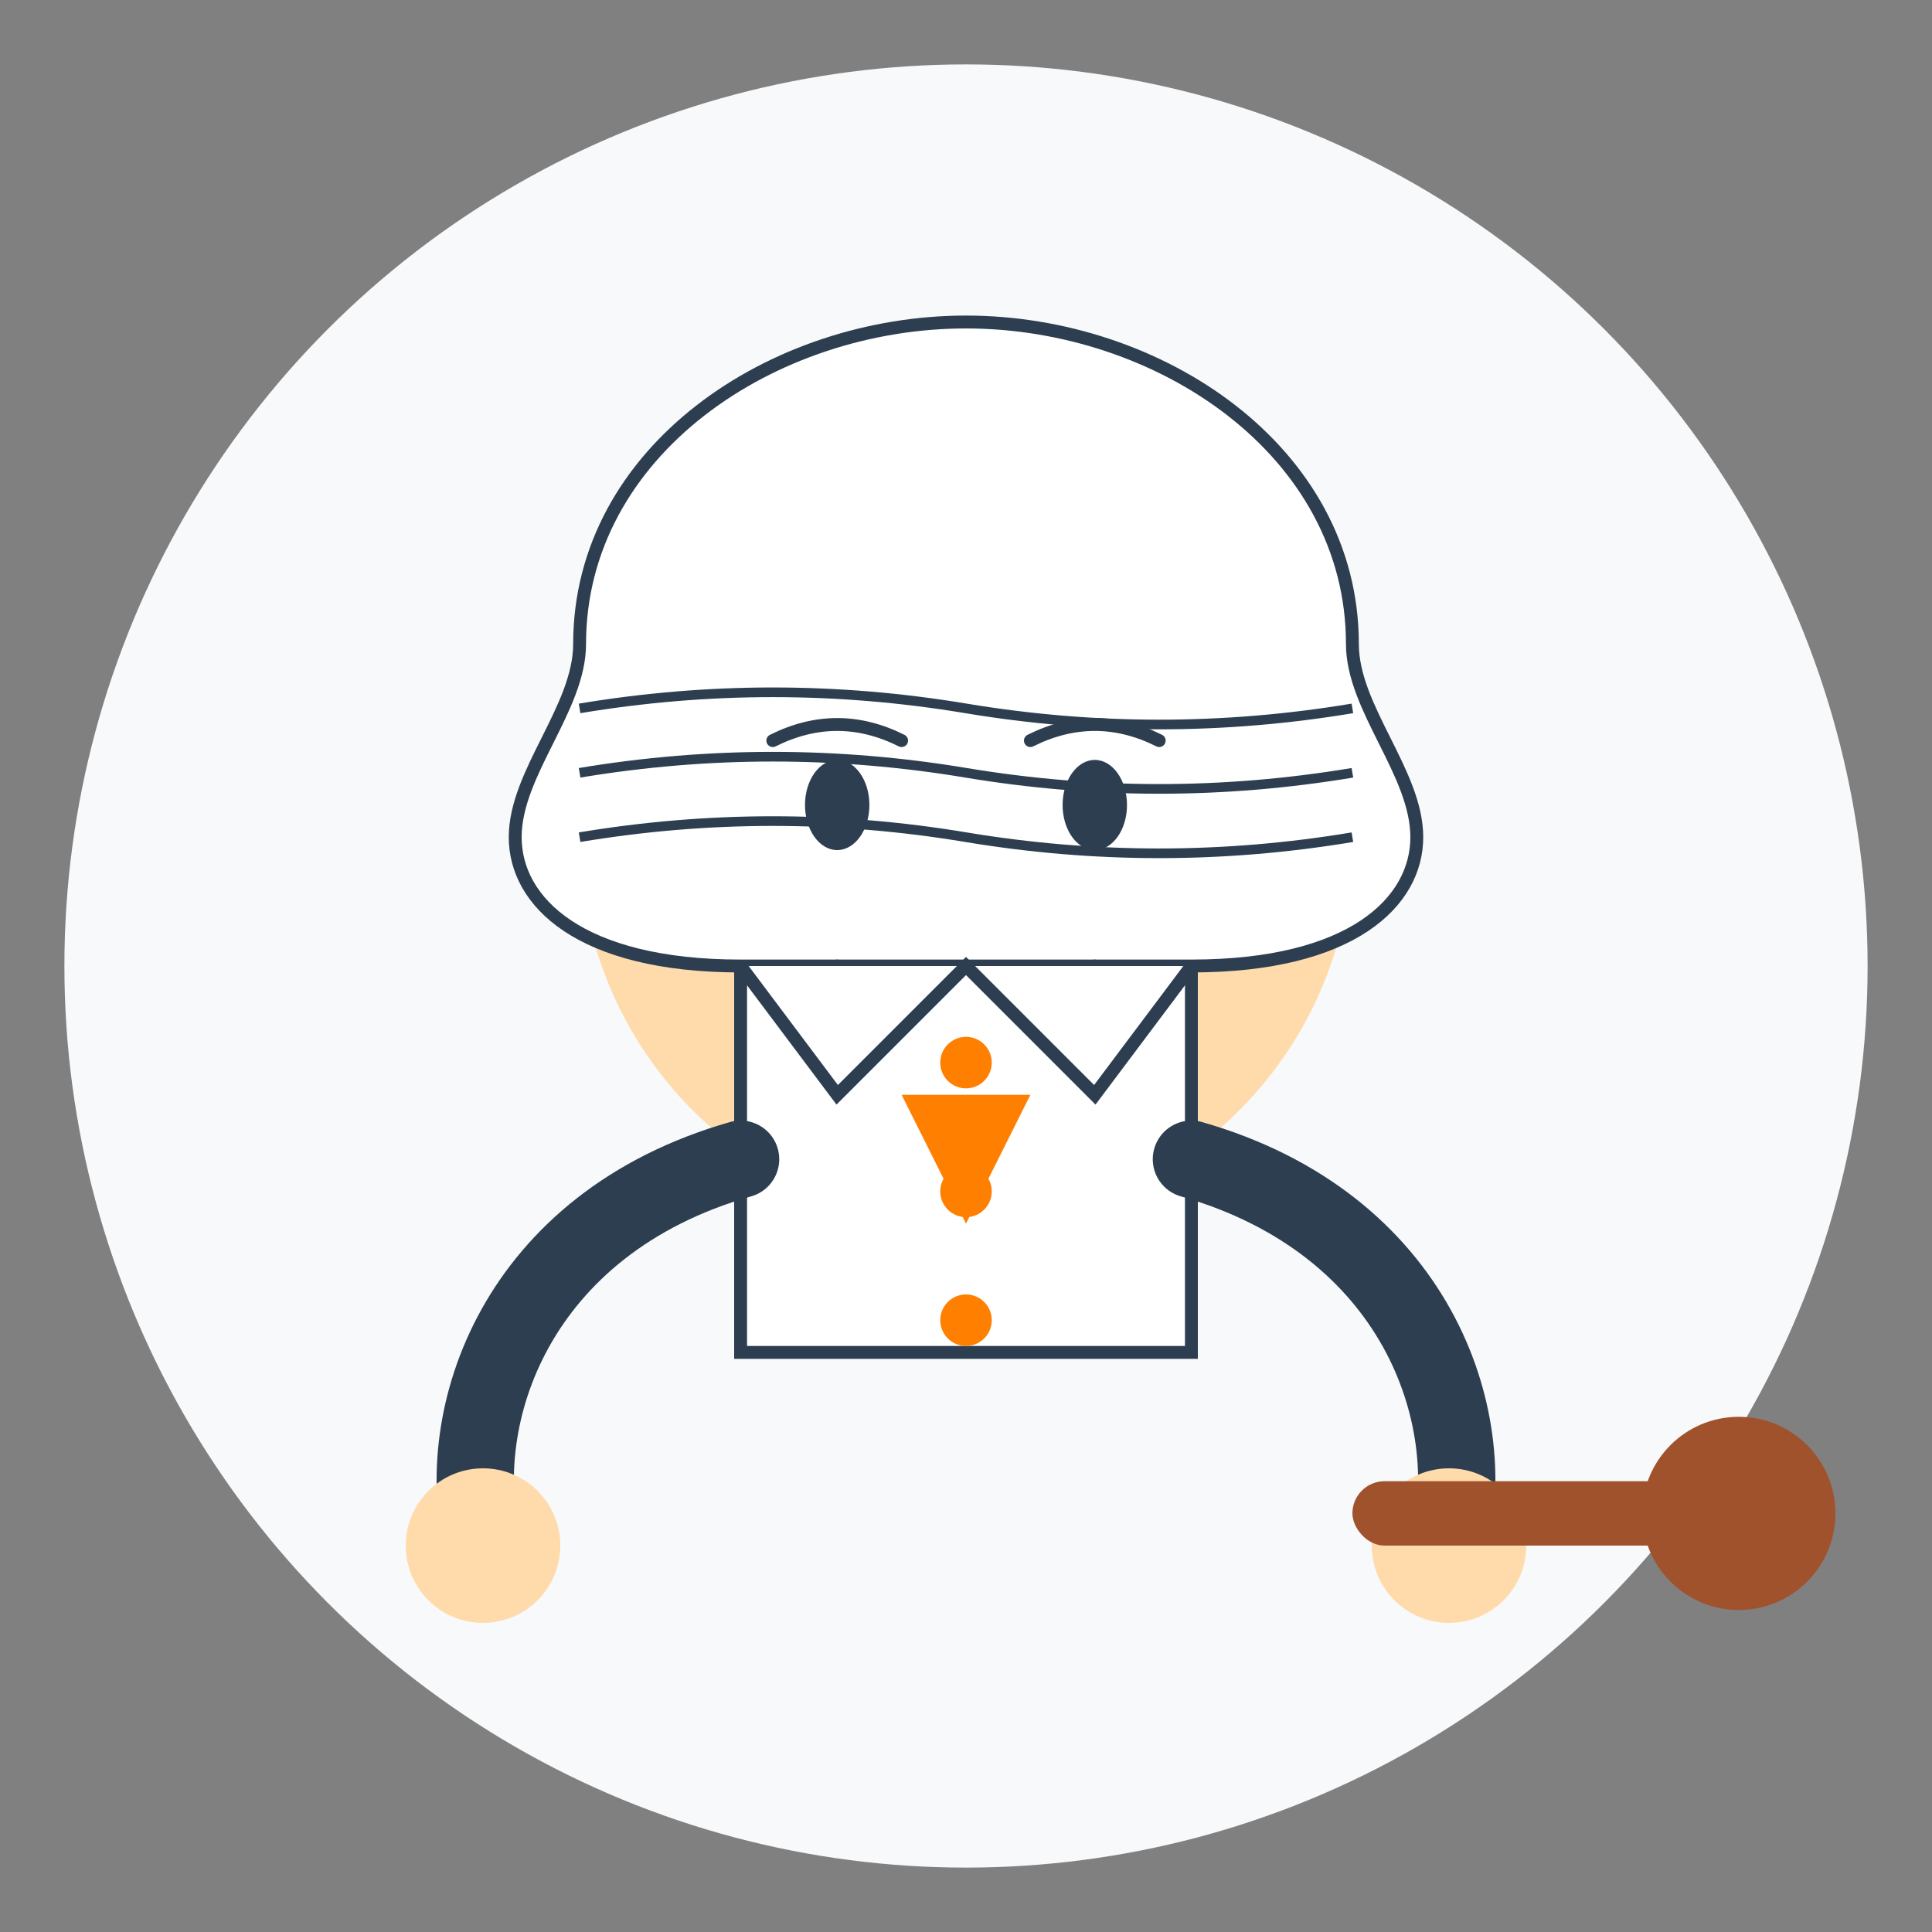 <svg xmlns="http://www.w3.org/2000/svg" viewBox="0 0 300 300" width="300" height="300">
  <rect x="0" y="0" width="300" height="300" fill="#808080" stroke="none"/>
  <!-- Background circle -->
  <circle cx="150" cy="150" r="140" fill="#f8f9fa"/>
  
  <!-- Chef's face -->
  <circle cx="150" cy="130" r="60" fill="#ffdbac"/>
  
  <!-- Chef's hat -->
  <path d="M90 100 C90 70 120 50 150 50 C180 50 210 70 210 100 C210 110 220 120 220 130 C220 140 210 150 185 150 L115 150 C90 150 80 140 80 130 C80 120 90 110 90 100 Z" fill="white" stroke="#2c3e50" stroke-width="2"/>
  
  <!-- Hat details -->
  <path d="M90 110 Q120 105 150 110 Q180 115 210 110" fill="none" stroke="#2c3e50" stroke-width="1.5"/>
  <path d="M90 120 Q120 115 150 120 Q180 125 210 120" fill="none" stroke="#2c3e50" stroke-width="1.5"/>
  <path d="M90 130 Q120 125 150 130 Q180 135 210 130" fill="none" stroke="#2c3e50" stroke-width="1.5"/>
  
  <!-- Eyes -->
  <ellipse cx="130" cy="125" rx="5" ry="7" fill="#2c3e50"/>
  <ellipse cx="170" cy="125" rx="5" ry="7" fill="#2c3e50"/>
  
  <!-- Eyebrows -->
  <path d="M120 115 Q130 110 140 115" fill="none" stroke="#2c3e50" stroke-width="2" stroke-linecap="round"/>
  <path d="M160 115 Q170 110 180 115" fill="none" stroke="#2c3e50" stroke-width="2" stroke-linecap="round"/>
  
  <!-- Smile -->
  <path d="M130 150 Q150 165 170 150" fill="none" stroke="#2c3e50" stroke-width="2" stroke-linecap="round"/>
  
  <!-- Chef's uniform -->
  <path d="M115 150 V210 H185 V150" fill="white"/>
  <path d="M115 150 V210 H185 V150" fill="none" stroke="#2c3e50" stroke-width="2"/>
  
  <!-- Uniform buttons -->
  <circle cx="150" cy="165" r="4" fill="#ff8000"/>
  <circle cx="150" cy="185" r="4" fill="#ff8000"/>
  <circle cx="150" cy="205" r="4" fill="#ff8000"/>
  
  <!-- Collar -->
  <path d="M115 150 L130 170 L150 150 L170 170 L185 150" fill="white" stroke="#2c3e50" stroke-width="2"/>
  
  <!-- Neckerchief -->
  <path d="M140 170 H160 L150 190 Z" fill="#ff8000"/>
  
  <!-- Arms -->
  <path d="M115 180 C80 190 70 220 75 240" fill="none" stroke="#2c3e50" stroke-width="12" stroke-linecap="round"/>
  <path d="M185 180 C220 190 230 220 225 240" fill="none" stroke="#2c3e50" stroke-width="12" stroke-linecap="round"/>
  
  <!-- Hands -->
  <circle cx="75" cy="240" r="12" fill="#ffdbac"/>
  <circle cx="225" cy="240" r="12" fill="#ffdbac"/>
  
  <!-- Wooden spoon -->
  <rect x="210" y="230" width="60" height="10" rx="5" fill="#a0522d"/>
  <circle cx="270" cy="235" r="15" fill="#a0522d"/>
</svg>
